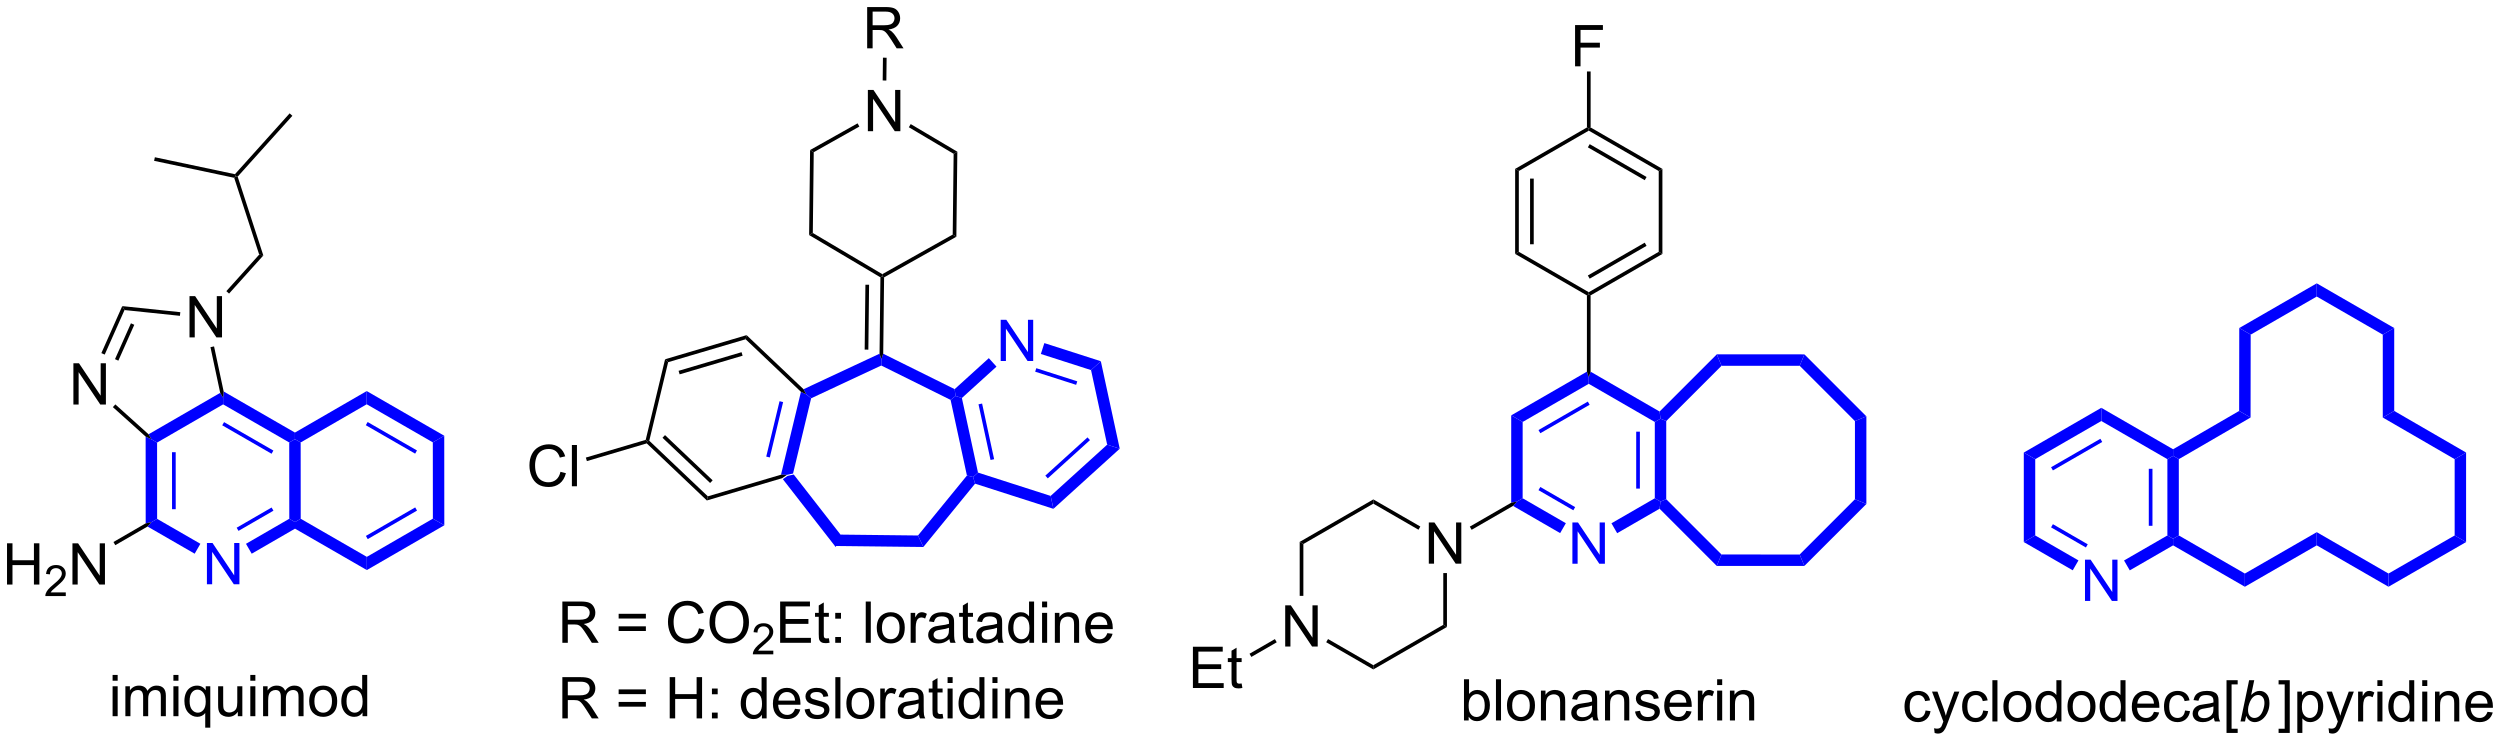 <?xml version="1.0" encoding="UTF-8"?>
<!DOCTYPE svg PUBLIC '-//W3C//DTD SVG 1.0//EN'
          'http://www.w3.org/TR/2001/REC-SVG-20010904/DTD/svg10.dtd'>
<svg stroke-dasharray="none" shape-rendering="auto" xmlns="http://www.w3.org/2000/svg" font-family="'Dialog'" text-rendering="auto" width="952" fill-opacity="1" color-interpolation="auto" color-rendering="auto" preserveAspectRatio="xMidYMid meet" font-size="12px" viewBox="0 0 952 282" fill="black" xmlns:xlink="http://www.w3.org/1999/xlink" stroke="black" image-rendering="auto" stroke-miterlimit="10" stroke-linecap="square" stroke-linejoin="miter" font-style="normal" stroke-width="1" height="282" stroke-dashoffset="0" font-weight="normal" stroke-opacity="1"
><!--Generated by the Batik Graphics2D SVG Generator--><defs id="genericDefs"
  /><g
  ><defs id="defs1"
    ><clipPath clipPathUnits="userSpaceOnUse" id="clipPath1"
      ><path d="M2.527 1.583 L359.503 1.583 L359.503 107.329 L2.527 107.329 L2.527 1.583 Z"
      /></clipPath
      ><clipPath clipPathUnits="userSpaceOnUse" id="clipPath2"
      ><path d="M113.705 293.628 L113.705 396.434 L460.755 396.434 L460.755 293.628 Z"
      /></clipPath
    ></defs
    ><g fill="blue" transform="scale(2.667,2.667) translate(-2.527,-1.583) matrix(1.029,0,0,1.029,-114.429,-300.443)" stroke="blue"
    ><path d="M230.4 367.838 L229.617 369.416 L222.287 360.005 L222.937 359.547 L223.798 359.361 Z" stroke="none" clip-path="url(#clipPath2)"
    /></g
    ><g fill="blue" transform="matrix(2.743,0,0,2.743,-311.885,-805.402)" stroke="blue"
    ><path d="M223.798 359.361 L222.937 359.547 L222.127 359.521 L224.893 348.013 L225.626 348.357 L226.309 348.914 ZM220.572 357.126 L222.419 349.439 L221.923 349.32 L220.076 357.007 Z" stroke="none" clip-path="url(#clipPath2)"
    /></g
    ><g fill="blue" transform="matrix(2.743,0,0,2.743,-311.885,-805.402)" stroke="blue"
    ><path d="M226.309 348.914 L225.626 348.357 L225.256 347.654 L235.806 342.723 L236.052 343.483 L236.042 344.364 Z" stroke="none" clip-path="url(#clipPath2)"
    /></g
    ><g fill="blue" transform="matrix(2.743,0,0,2.743,-311.885,-805.402)" stroke="blue"
    ><path d="M236.042 344.364 L236.052 343.483 L236.316 342.728 L246.231 347.644 L246.363 348.596 L245.668 349.137 Z" stroke="none" clip-path="url(#clipPath2)"
    /></g
    ><g fill="blue" transform="matrix(2.743,0,0,2.743,-311.885,-805.402)" stroke="blue"
    ><path d="M245.668 349.137 L246.363 348.596 L247.236 348.876 L249.474 359.229 L248.795 359.845 L247.938 359.639 ZM249.544 349.751 L251.215 357.478 L251.713 357.371 L250.043 349.644 Z" stroke="none" clip-path="url(#clipPath2)"
    /></g
    ><g fill="blue" transform="matrix(2.743,0,0,2.743,-311.885,-805.402)" stroke="blue"
    ><path d="M247.938 359.639 L248.795 359.845 L249.067 360.766 L241.889 369.557 L241.143 367.961 Z" stroke="none" clip-path="url(#clipPath2)"
    /></g
    ><g fill="blue" transform="matrix(2.743,0,0,2.743,-311.885,-805.402)" stroke="blue"
    ><path d="M241.143 367.961 L241.889 369.557 L229.617 369.416 L230.4 367.838 Z" stroke="none" clip-path="url(#clipPath2)"
    /></g
    ><g fill="blue" transform="matrix(2.743,0,0,2.743,-311.885,-805.402)" stroke="blue"
    ><path d="M252.623 343.74 L252.623 338.014 L253.402 338.014 L256.41 342.509 L256.41 338.014 L257.136 338.014 L257.136 343.74 L256.358 343.74 L253.35 339.24 L253.35 343.74 L252.623 343.74 Z" stroke="none" clip-path="url(#clipPath2)"
    /></g
    ><g fill="blue" transform="matrix(2.743,0,0,2.743,-311.885,-805.402)" stroke="blue"
    ><path d="M247.236 348.876 L246.363 348.596 L246.231 347.644 L250.976 343.342 L252.042 344.518 Z" stroke="none" clip-path="url(#clipPath2)"
    /></g
    ><g fill="blue" transform="matrix(2.743,0,0,2.743,-311.885,-805.402)" stroke="blue"
    ><path d="M258.2 342.762 L258.685 341.251 L266.526 343.768 L265.168 345 ZM257.411 345.221 L263.099 347.047 L263.255 346.561 L257.567 344.735 Z" stroke="none" clip-path="url(#clipPath2)"
    /></g
    ><g fill="blue" transform="matrix(2.743,0,0,2.743,-311.885,-805.402)" stroke="blue"
    ><path d="M265.168 345 L266.526 343.768 L269.151 355.913 L267.406 355.353 Z" stroke="none" clip-path="url(#clipPath2)"
    /></g
    ><g fill="blue" transform="matrix(2.743,0,0,2.743,-311.885,-805.402)" stroke="blue"
    ><path d="M267.406 355.353 L269.151 355.913 L259.946 364.259 L259.559 362.467 ZM264.676 354.342 L258.82 359.652 L259.162 360.03 L265.019 354.72 Z" stroke="none" clip-path="url(#clipPath2)"
    /></g
    ><g fill="blue" transform="matrix(2.743,0,0,2.743,-311.885,-805.402)" stroke="blue"
    ><path d="M259.559 362.467 L259.946 364.259 L249.067 360.766 L248.795 359.845 L249.474 359.229 Z" stroke="none" clip-path="url(#clipPath2)"
    /></g
    ><g transform="matrix(2.743,0,0,2.743,-311.885,-805.402)"
    ><path d="M222.127 359.521 L222.937 359.547 L222.287 360.005 L211.832 363.099 L211.97 362.526 Z" stroke="none" clip-path="url(#clipPath2)"
    /></g
    ><g transform="matrix(2.743,0,0,2.743,-311.885,-805.402)"
    ><path d="M211.97 362.526 L211.832 363.099 L203.486 355.175 L203.555 354.889 L203.838 354.805 ZM212.636 360.302 L206.025 354.025 L205.673 354.395 L212.285 360.672 Z" stroke="none" clip-path="url(#clipPath2)"
    /></g
    ><g transform="matrix(2.743,0,0,2.743,-311.885,-805.402)"
    ><path d="M203.838 354.805 L203.555 354.889 L203.342 354.686 L206.031 343.496 L206.459 343.901 Z" stroke="none" clip-path="url(#clipPath2)"
    /></g
    ><g transform="matrix(2.743,0,0,2.743,-311.885,-805.402)"
    ><path d="M206.459 343.901 L206.031 343.496 L217.35 340.147 L217.212 340.719 ZM208.052 345.59 L216.794 343.003 L216.649 342.514 L207.907 345.101 Z" stroke="none" clip-path="url(#clipPath2)"
    /></g
    ><g transform="matrix(2.743,0,0,2.743,-311.885,-805.402)"
    ><path d="M217.212 340.719 L217.35 340.147 L225.256 347.654 L225.626 348.357 L224.893 348.013 Z" stroke="none" clip-path="url(#clipPath2)"
    /></g
    ><g transform="matrix(2.743,0,0,2.743,-311.885,-805.402)"
    ><path d="M236.316 342.728 L236.052 343.483 L235.806 342.723 L235.928 332.12 L236.185 331.976 L236.438 332.126 ZM234.251 342.161 L234.354 333.151 L233.844 333.145 L233.741 342.155 Z" stroke="none" clip-path="url(#clipPath2)"
    /></g
    ><g transform="matrix(2.743,0,0,2.743,-311.885,-805.402)"
    ><path d="M234.184 311.835 L234.184 306.108 L234.962 306.108 L237.97 310.603 L237.97 306.108 L238.696 306.108 L238.696 311.835 L237.918 311.835 L234.91 307.335 L234.91 311.835 L234.184 311.835 Z" stroke="none" clip-path="url(#clipPath2)"
    /></g
    ><g transform="matrix(2.743,0,0,2.743,-311.885,-805.402)"
    ><path d="M236.188 331.681 L236.185 331.976 L235.928 332.12 L226.028 326.251 L226.541 325.963 Z" stroke="none" clip-path="url(#clipPath2)"
    /></g
    ><g transform="matrix(2.743,0,0,2.743,-311.885,-805.402)"
    ><path d="M226.541 325.963 L226.028 326.251 L226.163 314.449 L226.67 314.749 Z" stroke="none" clip-path="url(#clipPath2)"
    /></g
    ><g transform="matrix(2.743,0,0,2.743,-311.885,-805.402)"
    ><path d="M226.67 314.749 L226.163 314.449 L232.755 310.744 L233.005 311.189 Z" stroke="none" clip-path="url(#clipPath2)"
    /></g
    ><g transform="matrix(2.743,0,0,2.743,-311.885,-805.402)"
    ><path d="M239.873 311.286 L240.133 310.847 L246.606 314.684 L246.092 314.973 Z" stroke="none" clip-path="url(#clipPath2)"
    /></g
    ><g transform="matrix(2.743,0,0,2.743,-311.885,-805.402)"
    ><path d="M246.092 314.973 L246.606 314.684 L246.47 326.486 L245.963 326.186 Z" stroke="none" clip-path="url(#clipPath2)"
    /></g
    ><g transform="matrix(2.743,0,0,2.743,-311.885,-805.402)"
    ><path d="M245.963 326.186 L246.47 326.486 L236.438 332.126 L236.185 331.976 L236.188 331.681 Z" stroke="none" clip-path="url(#clipPath2)"
    /></g
    ><g transform="matrix(2.743,0,0,2.743,-311.885,-805.402)"
    ><path d="M191.508 359.121 L192.266 359.311 Q192.029 360.246 191.409 360.738 Q190.789 361.228 189.896 361.228 Q188.969 361.228 188.388 360.85 Q187.81 360.473 187.505 359.759 Q187.203 359.043 187.203 358.223 Q187.203 357.327 187.544 356.663 Q187.888 355.996 188.518 355.65 Q189.149 355.303 189.906 355.303 Q190.766 355.303 191.352 355.741 Q191.938 356.178 192.169 356.973 L191.422 357.147 Q191.224 356.522 190.844 356.238 Q190.466 355.952 189.891 355.952 Q189.232 355.952 188.786 356.27 Q188.344 356.585 188.164 357.119 Q187.984 357.652 187.984 358.217 Q187.984 358.949 188.198 359.494 Q188.411 360.038 188.859 360.309 Q189.31 360.577 189.833 360.577 Q190.469 360.577 190.909 360.21 Q191.352 359.842 191.508 359.121 ZM193.095 361.129 L193.095 355.402 L193.798 355.402 L193.798 361.129 L193.095 361.129 Z" stroke="none" clip-path="url(#clipPath2)"
    /></g
    ><g transform="matrix(2.743,0,0,2.743,-311.885,-805.402)"
    ><path d="M203.342 354.686 L203.555 354.889 L203.486 355.175 L195.177 357.634 L195.032 357.144 Z" stroke="none" clip-path="url(#clipPath2)"
    /></g
    ><g transform="matrix(2.743,0,0,2.743,-311.885,-805.402)"
    ><path d="M234.087 300.327 L234.087 294.6 L236.626 294.6 Q237.391 294.6 237.79 294.754 Q238.188 294.908 238.425 295.298 Q238.665 295.689 238.665 296.163 Q238.665 296.772 238.269 297.192 Q237.876 297.608 237.05 297.72 Q237.352 297.866 237.509 298.007 Q237.839 298.311 238.136 298.767 L239.134 300.327 L238.18 300.327 L237.423 299.134 Q237.089 298.619 236.873 298.345 Q236.66 298.072 236.49 297.962 Q236.321 297.853 236.144 297.811 Q236.016 297.783 235.722 297.783 L234.845 297.783 L234.845 300.327 L234.087 300.327 ZM234.845 297.126 L236.472 297.126 Q236.993 297.126 237.285 297.02 Q237.579 296.913 237.73 296.676 Q237.884 296.439 237.884 296.163 Q237.884 295.757 237.587 295.496 Q237.292 295.233 236.657 295.233 L234.845 295.233 L234.845 297.126 Z" stroke="none" clip-path="url(#clipPath2)"
    /></g
    ><g transform="matrix(2.743,0,0,2.743,-311.885,-805.402)"
    ><path d="M236.752 304.799 L236.242 304.794 L236.278 301.628 L236.788 301.634 Z" stroke="none" clip-path="url(#clipPath2)"
    /></g
    ><g transform="matrix(2.743,0,0,2.743,-311.885,-805.402)"
    ><path d="M191.771 382.855 L191.771 377.128 L194.31 377.128 Q195.076 377.128 195.474 377.282 Q195.873 377.435 196.109 377.826 Q196.349 378.217 196.349 378.691 Q196.349 379.3 195.953 379.719 Q195.56 380.136 194.734 380.248 Q195.037 380.394 195.193 380.534 Q195.524 380.839 195.821 381.295 L196.818 382.855 L195.865 382.855 L195.107 381.662 Q194.774 381.146 194.558 380.873 Q194.344 380.599 194.175 380.49 Q194.005 380.381 193.828 380.339 Q193.701 380.31 193.406 380.31 L192.529 380.31 L192.529 382.855 L191.771 382.855 ZM192.529 379.654 L194.156 379.654 Q194.677 379.654 194.969 379.547 Q195.263 379.441 195.414 379.204 Q195.568 378.967 195.568 378.691 Q195.568 378.284 195.271 378.024 Q194.977 377.761 194.341 377.761 L192.529 377.761 L192.529 379.654 ZM203.367 379.488 L199.586 379.488 L199.586 378.831 L203.367 378.831 L203.367 379.488 ZM203.367 381.224 L199.586 381.224 L199.586 380.568 L203.367 380.568 L203.367 381.224 ZM210.738 380.847 L211.496 381.037 Q211.259 381.972 210.639 382.464 Q210.02 382.954 209.126 382.954 Q208.199 382.954 207.619 382.576 Q207.041 382.199 206.736 381.485 Q206.434 380.769 206.434 379.949 Q206.434 379.053 206.775 378.389 Q207.119 377.722 207.749 377.375 Q208.379 377.029 209.137 377.029 Q209.996 377.029 210.582 377.467 Q211.168 377.904 211.4 378.699 L210.653 378.873 Q210.455 378.248 210.074 377.964 Q209.697 377.678 209.121 377.678 Q208.462 377.678 208.017 377.995 Q207.574 378.31 207.395 378.844 Q207.215 379.378 207.215 379.943 Q207.215 380.675 207.429 381.219 Q207.642 381.764 208.09 382.034 Q208.541 382.303 209.064 382.303 Q209.699 382.303 210.139 381.935 Q210.582 381.568 210.738 380.847 ZM212.201 380.066 Q212.201 378.639 212.966 377.834 Q213.732 377.027 214.943 377.027 Q215.734 377.027 216.37 377.407 Q217.008 377.784 217.341 378.462 Q217.677 379.139 217.677 379.998 Q217.677 380.87 217.326 381.558 Q216.974 382.245 216.328 382.599 Q215.685 382.954 214.938 382.954 Q214.13 382.954 213.492 382.563 Q212.857 382.17 212.529 381.495 Q212.201 380.818 212.201 380.066 ZM212.982 380.076 Q212.982 381.113 213.537 381.709 Q214.094 382.303 214.935 382.303 Q215.789 382.303 216.341 381.701 Q216.896 381.099 216.896 379.995 Q216.896 379.295 216.659 378.774 Q216.422 378.253 215.966 377.967 Q215.513 377.678 214.946 377.678 Q214.141 377.678 213.56 378.232 Q212.982 378.784 212.982 380.076 Z" stroke="none" clip-path="url(#clipPath2)"
    /></g
    ><g transform="matrix(2.743,0,0,2.743,-311.885,-805.402)"
    ><path d="M221.057 383.947 L221.057 384.455 L218.217 384.455 Q218.211 384.263 218.279 384.087 Q218.387 383.798 218.625 383.517 Q218.865 383.236 219.316 382.867 Q220.016 382.293 220.262 381.957 Q220.508 381.621 220.508 381.322 Q220.508 381.009 220.283 380.795 Q220.061 380.578 219.699 380.578 Q219.319 380.578 219.09 380.806 Q218.862 381.035 218.859 381.439 L218.316 381.384 Q218.373 380.777 218.737 380.461 Q219.1 380.142 219.711 380.142 Q220.33 380.142 220.69 380.486 Q221.051 380.828 221.051 381.334 Q221.051 381.591 220.945 381.841 Q220.84 382.089 220.594 382.365 Q220.35 382.64 219.781 383.121 Q219.307 383.519 219.172 383.662 Q219.037 383.804 218.949 383.947 L221.057 383.947 Z" stroke="none" clip-path="url(#clipPath2)"
    /></g
    ><g transform="matrix(2.743,0,0,2.743,-311.885,-805.402)"
    ><path d="M222.005 382.855 L222.005 377.128 L226.146 377.128 L226.146 377.803 L222.763 377.803 L222.763 379.558 L225.932 379.558 L225.932 380.23 L222.763 380.23 L222.763 382.178 L226.279 382.178 L226.279 382.855 L222.005 382.855 ZM228.771 382.224 L228.872 382.847 Q228.575 382.909 228.341 382.909 Q227.958 382.909 227.747 382.79 Q227.536 382.667 227.45 382.469 Q227.364 382.271 227.364 381.639 L227.364 379.253 L226.849 379.253 L226.849 378.706 L227.364 378.706 L227.364 377.678 L228.065 377.256 L228.065 378.706 L228.771 378.706 L228.771 379.253 L228.065 379.253 L228.065 381.678 Q228.065 381.98 228.101 382.066 Q228.138 382.152 228.221 382.204 Q228.307 382.253 228.463 382.253 Q228.581 382.253 228.771 382.224 ZM229.655 379.506 L229.655 378.706 L230.454 378.706 L230.454 379.506 L229.655 379.506 ZM229.655 382.855 L229.655 382.053 L230.454 382.053 L230.454 382.855 L229.655 382.855 ZM233.889 382.855 L233.889 377.128 L234.592 377.128 L234.592 382.855 L233.889 382.855 ZM235.419 380.779 Q235.419 379.628 236.06 379.074 Q236.596 378.613 237.364 378.613 Q238.221 378.613 238.763 379.172 Q239.307 379.732 239.307 380.722 Q239.307 381.521 239.065 381.982 Q238.825 382.441 238.367 382.696 Q237.909 382.949 237.364 382.949 Q236.495 382.949 235.956 382.391 Q235.419 381.831 235.419 380.779 ZM236.143 380.779 Q236.143 381.576 236.489 381.974 Q236.838 382.37 237.364 382.37 Q237.888 382.37 238.234 381.972 Q238.583 381.574 238.583 380.756 Q238.583 379.988 238.234 379.592 Q237.885 379.193 237.364 379.193 Q236.838 379.193 236.489 379.589 Q236.143 379.982 236.143 380.779 ZM240.124 382.855 L240.124 378.706 L240.756 378.706 L240.756 379.334 Q240.999 378.894 241.202 378.753 Q241.407 378.613 241.655 378.613 Q242.009 378.613 242.376 378.839 L242.134 379.49 Q241.876 379.339 241.618 379.339 Q241.389 379.339 241.204 379.477 Q241.022 379.615 240.944 379.863 Q240.827 380.238 240.827 380.683 L240.827 382.855 L240.124 382.855 ZM245.501 382.342 Q245.111 382.675 244.749 382.813 Q244.389 382.949 243.975 382.949 Q243.29 382.949 242.923 382.615 Q242.556 382.279 242.556 381.761 Q242.556 381.456 242.694 381.204 Q242.834 380.951 243.059 380.8 Q243.282 380.646 243.564 380.568 Q243.772 380.514 244.189 380.464 Q245.04 380.363 245.444 380.222 Q245.446 380.076 245.446 380.037 Q245.446 379.607 245.249 379.433 Q244.978 379.193 244.446 379.193 Q243.952 379.193 243.715 379.368 Q243.478 379.542 243.366 379.982 L242.678 379.889 Q242.772 379.449 242.986 379.178 Q243.202 378.904 243.608 378.758 Q244.014 378.613 244.548 378.613 Q245.079 378.613 245.41 378.738 Q245.743 378.863 245.9 379.053 Q246.056 379.24 246.118 379.529 Q246.155 379.709 246.155 380.178 L246.155 381.115 Q246.155 382.097 246.199 382.357 Q246.243 382.615 246.376 382.855 L245.642 382.855 Q245.532 382.636 245.501 382.342 ZM245.444 380.771 Q245.061 380.928 244.296 381.037 Q243.861 381.099 243.681 381.178 Q243.501 381.256 243.402 381.407 Q243.306 381.558 243.306 381.74 Q243.306 382.021 243.519 382.209 Q243.733 382.396 244.142 382.396 Q244.548 382.396 244.863 382.219 Q245.181 382.042 245.329 381.732 Q245.444 381.495 245.444 381.029 L245.444 380.771 ZM248.779 382.224 L248.88 382.847 Q248.583 382.909 248.349 382.909 Q247.966 382.909 247.755 382.79 Q247.544 382.667 247.458 382.469 Q247.372 382.271 247.372 381.639 L247.372 379.253 L246.857 379.253 L246.857 378.706 L247.372 378.706 L247.372 377.678 L248.073 377.256 L248.073 378.706 L248.779 378.706 L248.779 379.253 L248.073 379.253 L248.073 381.678 Q248.073 381.98 248.109 382.066 Q248.146 382.152 248.229 382.204 Q248.315 382.253 248.471 382.253 Q248.588 382.253 248.779 382.224 ZM252.173 382.342 Q251.782 382.675 251.421 382.813 Q251.061 382.949 250.647 382.949 Q249.962 382.949 249.595 382.615 Q249.228 382.279 249.228 381.761 Q249.228 381.456 249.366 381.204 Q249.506 380.951 249.73 380.8 Q249.954 380.646 250.236 380.568 Q250.444 380.514 250.861 380.464 Q251.712 380.363 252.116 380.222 Q252.118 380.076 252.118 380.037 Q252.118 379.607 251.921 379.433 Q251.65 379.193 251.118 379.193 Q250.624 379.193 250.387 379.368 Q250.15 379.542 250.038 379.982 L249.35 379.889 Q249.444 379.449 249.657 379.178 Q249.874 378.904 250.28 378.758 Q250.686 378.613 251.22 378.613 Q251.751 378.613 252.082 378.738 Q252.415 378.863 252.571 379.053 Q252.728 379.24 252.79 379.529 Q252.827 379.709 252.827 380.178 L252.827 381.115 Q252.827 382.097 252.871 382.357 Q252.915 382.615 253.048 382.855 L252.314 382.855 Q252.204 382.636 252.173 382.342 ZM252.116 380.771 Q251.733 380.928 250.967 381.037 Q250.532 381.099 250.353 381.178 Q250.173 381.256 250.074 381.407 Q249.978 381.558 249.978 381.74 Q249.978 382.021 250.191 382.209 Q250.405 382.396 250.814 382.396 Q251.22 382.396 251.535 382.219 Q251.853 382.042 252.001 381.732 Q252.116 381.495 252.116 381.029 L252.116 380.771 ZM256.607 382.855 L256.607 382.331 Q256.213 382.949 255.448 382.949 Q254.95 382.949 254.534 382.675 Q254.12 382.402 253.891 381.912 Q253.661 381.42 253.661 380.784 Q253.661 380.162 253.867 379.657 Q254.075 379.152 254.489 378.883 Q254.904 378.613 255.417 378.613 Q255.792 378.613 256.083 378.771 Q256.377 378.928 256.56 379.183 L256.56 377.128 L257.26 377.128 L257.26 382.855 L256.607 382.855 ZM254.385 380.784 Q254.385 381.581 254.721 381.977 Q255.057 382.37 255.513 382.37 Q255.974 382.37 256.297 381.993 Q256.62 381.615 256.62 380.842 Q256.62 379.99 256.292 379.592 Q255.963 379.193 255.482 379.193 Q255.013 379.193 254.698 379.576 Q254.385 379.959 254.385 380.784 ZM258.368 377.935 L258.368 377.128 L259.072 377.128 L259.072 377.935 L258.368 377.935 ZM258.368 382.855 L258.368 378.706 L259.072 378.706 L259.072 382.855 L258.368 382.855 ZM260.143 382.855 L260.143 378.706 L260.776 378.706 L260.776 379.295 Q261.232 378.613 262.096 378.613 Q262.471 378.613 262.784 378.748 Q263.099 378.881 263.255 379.099 Q263.411 379.318 263.474 379.62 Q263.513 379.816 263.513 380.303 L263.513 382.855 L262.81 382.855 L262.81 380.331 Q262.81 379.902 262.726 379.688 Q262.646 379.474 262.437 379.349 Q262.229 379.222 261.948 379.222 Q261.497 379.222 261.172 379.508 Q260.846 379.792 260.846 380.589 L260.846 382.855 L260.143 382.855 ZM267.431 381.519 L268.158 381.607 Q267.986 382.245 267.519 382.597 Q267.056 382.949 266.335 382.949 Q265.423 382.949 264.889 382.389 Q264.358 381.826 264.358 380.816 Q264.358 379.769 264.897 379.191 Q265.436 378.613 266.296 378.613 Q267.126 378.613 267.652 379.18 Q268.181 379.745 268.181 380.771 Q268.181 380.834 268.178 380.959 L265.085 380.959 Q265.124 381.644 265.47 382.008 Q265.819 382.37 266.337 382.37 Q266.725 382.37 266.999 382.167 Q267.272 381.964 267.431 381.519 ZM265.124 380.381 L267.439 380.381 Q267.392 379.857 267.173 379.597 Q266.837 379.191 266.303 379.191 Q265.819 379.191 265.488 379.516 Q265.158 379.839 265.124 380.381 Z" stroke="none" clip-path="url(#clipPath2)"
    /></g
    ><g transform="matrix(2.743,0,0,2.743,-311.885,-805.402)"
    ><path d="M191.771 393.355 L191.771 387.628 L194.31 387.628 Q195.076 387.628 195.474 387.782 Q195.873 387.935 196.109 388.326 Q196.349 388.717 196.349 389.191 Q196.349 389.8 195.953 390.219 Q195.56 390.636 194.734 390.748 Q195.037 390.894 195.193 391.034 Q195.524 391.339 195.821 391.795 L196.818 393.355 L195.865 393.355 L195.107 392.162 Q194.774 391.646 194.558 391.373 Q194.344 391.099 194.175 390.99 Q194.005 390.881 193.828 390.839 Q193.701 390.81 193.406 390.81 L192.529 390.81 L192.529 393.355 L191.771 393.355 ZM192.529 390.154 L194.156 390.154 Q194.677 390.154 194.969 390.047 Q195.263 389.941 195.414 389.704 Q195.568 389.467 195.568 389.191 Q195.568 388.784 195.271 388.524 Q194.977 388.261 194.341 388.261 L192.529 388.261 L192.529 390.154 ZM203.367 389.988 L199.586 389.988 L199.586 389.331 L203.367 389.331 L203.367 389.988 ZM203.367 391.724 L199.586 391.724 L199.586 391.068 L203.367 391.068 L203.367 391.724 ZM206.676 393.355 L206.676 387.628 L207.434 387.628 L207.434 389.98 L210.41 389.98 L210.41 387.628 L211.168 387.628 L211.168 393.355 L210.41 393.355 L210.41 390.654 L207.434 390.654 L207.434 393.355 L206.676 393.355 ZM212.537 390.006 L212.537 389.206 L213.336 389.206 L213.336 390.006 L212.537 390.006 ZM212.537 393.355 L212.537 392.553 L213.336 392.553 L213.336 393.355 L212.537 393.355 ZM219.477 393.355 L219.477 392.831 Q219.083 393.449 218.318 393.449 Q217.821 393.449 217.404 393.175 Q216.99 392.902 216.761 392.412 Q216.531 391.92 216.531 391.284 Q216.531 390.662 216.737 390.157 Q216.946 389.652 217.359 389.383 Q217.774 389.113 218.287 389.113 Q218.662 389.113 218.953 389.271 Q219.248 389.428 219.43 389.683 L219.43 387.628 L220.13 387.628 L220.13 393.355 L219.477 393.355 ZM217.255 391.284 Q217.255 392.081 217.591 392.477 Q217.927 392.87 218.383 392.87 Q218.844 392.87 219.167 392.493 Q219.49 392.115 219.49 391.342 Q219.49 390.49 219.162 390.092 Q218.833 389.693 218.352 389.693 Q217.883 389.693 217.568 390.076 Q217.255 390.459 217.255 391.284 ZM224.074 392.019 L224.801 392.107 Q224.629 392.745 224.163 393.097 Q223.699 393.449 222.978 393.449 Q222.067 393.449 221.533 392.889 Q221.001 392.326 221.001 391.316 Q221.001 390.269 221.541 389.691 Q222.08 389.113 222.939 389.113 Q223.77 389.113 224.296 389.68 Q224.824 390.245 224.824 391.271 Q224.824 391.334 224.822 391.459 L221.728 391.459 Q221.767 392.144 222.113 392.508 Q222.462 392.87 222.981 392.87 Q223.369 392.87 223.642 392.667 Q223.916 392.464 224.074 392.019 ZM221.767 390.881 L224.082 390.881 Q224.035 390.357 223.817 390.097 Q223.481 389.691 222.947 389.691 Q222.462 389.691 222.132 390.016 Q221.801 390.339 221.767 390.881 ZM225.404 392.115 L226.099 392.006 Q226.156 392.425 226.425 392.649 Q226.693 392.87 227.172 392.87 Q227.656 392.87 227.891 392.672 Q228.125 392.474 228.125 392.209 Q228.125 391.972 227.919 391.834 Q227.774 391.74 227.201 391.597 Q226.427 391.402 226.128 391.258 Q225.828 391.115 225.675 390.865 Q225.521 390.613 225.521 390.308 Q225.521 390.029 225.646 389.795 Q225.774 389.558 225.992 389.402 Q226.156 389.279 226.44 389.196 Q226.724 389.113 227.047 389.113 Q227.537 389.113 227.904 389.253 Q228.274 389.394 228.448 389.633 Q228.625 389.873 228.693 390.277 L228.005 390.37 Q227.958 390.05 227.732 389.87 Q227.508 389.691 227.099 389.691 Q226.615 389.691 226.406 389.852 Q226.201 390.011 226.201 390.224 Q226.201 390.363 226.287 390.472 Q226.373 390.584 226.555 390.659 Q226.662 390.699 227.177 390.839 Q227.922 391.037 228.216 391.165 Q228.513 391.292 228.68 391.534 Q228.849 391.777 228.849 392.136 Q228.849 392.488 228.643 392.797 Q228.438 393.107 228.05 393.279 Q227.664 393.449 227.177 393.449 Q226.367 393.449 225.943 393.113 Q225.521 392.777 225.404 392.115 ZM229.669 393.355 L229.669 387.628 L230.373 387.628 L230.373 393.355 L229.669 393.355 ZM231.199 391.279 Q231.199 390.128 231.84 389.574 Q232.376 389.113 233.145 389.113 Q234.001 389.113 234.543 389.672 Q235.087 390.232 235.087 391.222 Q235.087 392.021 234.845 392.482 Q234.606 392.941 234.147 393.196 Q233.689 393.449 233.145 393.449 Q232.275 393.449 231.736 392.891 Q231.199 392.331 231.199 391.279 ZM231.923 391.279 Q231.923 392.076 232.27 392.474 Q232.619 392.87 233.145 392.87 Q233.668 392.87 234.014 392.472 Q234.363 392.074 234.363 391.256 Q234.363 390.488 234.014 390.092 Q233.666 389.693 233.145 389.693 Q232.619 389.693 232.27 390.089 Q231.923 390.482 231.923 391.279 ZM235.904 393.355 L235.904 389.206 L236.537 389.206 L236.537 389.834 Q236.779 389.394 236.982 389.253 Q237.188 389.113 237.435 389.113 Q237.789 389.113 238.156 389.339 L237.914 389.99 Q237.656 389.839 237.399 389.839 Q237.169 389.839 236.984 389.977 Q236.802 390.115 236.724 390.363 Q236.607 390.738 236.607 391.183 L236.607 393.355 L235.904 393.355 ZM241.281 392.842 Q240.891 393.175 240.529 393.313 Q240.169 393.449 239.755 393.449 Q239.071 393.449 238.703 393.115 Q238.336 392.779 238.336 392.261 Q238.336 391.956 238.474 391.704 Q238.615 391.451 238.839 391.3 Q239.063 391.146 239.344 391.068 Q239.552 391.014 239.969 390.964 Q240.821 390.863 241.224 390.722 Q241.227 390.576 241.227 390.537 Q241.227 390.107 241.029 389.933 Q240.758 389.693 240.227 389.693 Q239.732 389.693 239.495 389.868 Q239.258 390.042 239.146 390.482 L238.458 390.389 Q238.552 389.949 238.766 389.678 Q238.982 389.404 239.388 389.258 Q239.794 389.113 240.328 389.113 Q240.859 389.113 241.19 389.238 Q241.524 389.363 241.68 389.553 Q241.836 389.74 241.899 390.029 Q241.935 390.209 241.935 390.678 L241.935 391.615 Q241.935 392.597 241.979 392.857 Q242.024 393.115 242.156 393.355 L241.422 393.355 Q241.313 393.136 241.281 392.842 ZM241.224 391.271 Q240.841 391.428 240.076 391.537 Q239.641 391.599 239.461 391.678 Q239.281 391.756 239.183 391.907 Q239.086 392.058 239.086 392.24 Q239.086 392.521 239.3 392.709 Q239.513 392.896 239.922 392.896 Q240.328 392.896 240.643 392.719 Q240.961 392.542 241.109 392.232 Q241.224 391.995 241.224 391.529 L241.224 391.271 ZM244.559 392.724 L244.66 393.347 Q244.363 393.409 244.129 393.409 Q243.746 393.409 243.535 393.29 Q243.324 393.167 243.238 392.969 Q243.153 392.771 243.153 392.139 L243.153 389.753 L242.637 389.753 L242.637 389.206 L243.153 389.206 L243.153 388.178 L243.853 387.756 L243.853 389.206 L244.559 389.206 L244.559 389.753 L243.853 389.753 L243.853 392.178 Q243.853 392.48 243.889 392.566 Q243.926 392.652 244.009 392.704 Q244.095 392.753 244.251 392.753 Q244.369 392.753 244.559 392.724 ZM245.25 388.435 L245.25 387.628 L245.953 387.628 L245.953 388.435 L245.25 388.435 ZM245.25 393.355 L245.25 389.206 L245.953 389.206 L245.953 393.355 L245.25 393.355 ZM249.715 393.355 L249.715 392.831 Q249.322 393.449 248.556 393.449 Q248.059 393.449 247.642 393.175 Q247.228 392.902 246.999 392.412 Q246.77 391.92 246.77 391.284 Q246.77 390.662 246.975 390.157 Q247.184 389.652 247.598 389.383 Q248.012 389.113 248.525 389.113 Q248.9 389.113 249.192 389.271 Q249.486 389.428 249.668 389.683 L249.668 387.628 L250.369 387.628 L250.369 393.355 L249.715 393.355 ZM247.494 391.284 Q247.494 392.081 247.83 392.477 Q248.166 392.87 248.621 392.87 Q249.082 392.87 249.405 392.493 Q249.728 392.115 249.728 391.342 Q249.728 390.49 249.4 390.092 Q249.072 389.693 248.59 389.693 Q248.121 389.693 247.806 390.076 Q247.494 390.459 247.494 391.284 ZM251.477 388.435 L251.477 387.628 L252.18 387.628 L252.18 388.435 L251.477 388.435 ZM251.477 393.355 L251.477 389.206 L252.18 389.206 L252.18 393.355 L251.477 393.355 ZM253.251 393.355 L253.251 389.206 L253.884 389.206 L253.884 389.795 Q254.34 389.113 255.205 389.113 Q255.58 389.113 255.892 389.248 Q256.207 389.381 256.363 389.599 Q256.52 389.818 256.582 390.12 Q256.621 390.316 256.621 390.803 L256.621 393.355 L255.918 393.355 L255.918 390.831 Q255.918 390.402 255.835 390.188 Q255.754 389.974 255.546 389.849 Q255.337 389.722 255.056 389.722 Q254.606 389.722 254.28 390.008 Q253.955 390.292 253.955 391.089 L253.955 393.355 L253.251 393.355 ZM260.539 392.019 L261.266 392.107 Q261.094 392.745 260.628 393.097 Q260.164 393.449 259.443 393.449 Q258.531 393.449 257.998 392.889 Q257.466 392.326 257.466 391.316 Q257.466 390.269 258.005 389.691 Q258.545 389.113 259.404 389.113 Q260.235 389.113 260.761 389.68 Q261.289 390.245 261.289 391.271 Q261.289 391.334 261.287 391.459 L258.193 391.459 Q258.232 392.144 258.578 392.508 Q258.927 392.87 259.445 392.87 Q259.834 392.87 260.107 392.667 Q260.38 392.464 260.539 392.019 ZM258.232 390.881 L260.547 390.881 Q260.5 390.357 260.281 390.097 Q259.945 389.691 259.412 389.691 Q258.927 389.691 258.596 390.016 Q258.266 390.339 258.232 390.881 Z" stroke="none" clip-path="url(#clipPath2)"
    /></g
    ><g fill="blue" transform="matrix(2.743,0,0,2.743,-311.885,-805.402)" stroke="blue"
    ><path d="M142.428 374.733 L142.428 369.006 L143.207 369.006 L146.214 373.501 L146.214 369.006 L146.941 369.006 L146.941 374.733 L146.162 374.733 L143.155 370.233 L143.155 374.733 L142.428 374.733 Z" stroke="none" clip-path="url(#clipPath2)"
    /></g
    ><g fill="blue" transform="matrix(2.743,0,0,2.743,-311.885,-805.402)" stroke="blue"
    ><path d="M135.516 365.652 L134.723 366.111 L133.929 366.275 L133.921 354.231 L134.715 354.602 L135.509 355.06 ZM138.097 364.307 L138.092 356.401 L137.581 356.402 L137.587 364.307 Z" stroke="none" clip-path="url(#clipPath2)"
    /></g
    ><g fill="blue" transform="matrix(2.743,0,0,2.743,-311.885,-805.402)" stroke="blue"
    ><path d="M135.509 355.06 L134.715 354.602 L134.327 353.91 L144.271 348.159 L144.678 348.841 L144.678 349.757 Z" stroke="none" clip-path="url(#clipPath2)"
    /></g
    ><g fill="blue" transform="matrix(2.743,0,0,2.743,-311.885,-805.402)" stroke="blue"
    ><path d="M144.678 349.757 L144.678 348.841 L144.752 347.968 L154.648 353.672 L154.649 354.588 L153.855 355.047 ZM144.553 352.665 L151.402 356.613 L151.657 356.171 L144.808 352.223 Z" stroke="none" clip-path="url(#clipPath2)"
    /></g
    ><g fill="blue" transform="matrix(2.743,0,0,2.743,-311.885,-805.402)" stroke="blue"
    ><path d="M153.855 355.047 L154.649 354.588 L155.442 355.046 L155.45 365.638 L154.656 366.097 L153.863 365.639 Z" stroke="none" clip-path="url(#clipPath2)"
    /></g
    ><g fill="blue" transform="matrix(2.743,0,0,2.743,-311.885,-805.402)" stroke="blue"
    ><path d="M153.863 365.639 L154.656 366.097 L154.657 367.013 L148.645 370.49 L147.85 369.116 ZM151.407 364.077 L146.558 366.881 L146.813 367.322 L151.663 364.518 Z" stroke="none" clip-path="url(#clipPath2)"
    /></g
    ><g fill="blue" transform="matrix(2.743,0,0,2.743,-311.885,-805.402)" stroke="blue"
    ><path d="M141.52 369.113 L140.728 370.488 L134.185 366.716 L134.723 366.111 L135.516 365.652 Z" stroke="none" clip-path="url(#clipPath2)"
    /></g
    ><g fill="blue" transform="matrix(2.743,0,0,2.743,-311.885,-805.402)" stroke="blue"
    ><path d="M155.442 355.046 L154.649 354.588 L154.648 353.672 L164.611 347.91 L164.612 349.743 Z" stroke="none" clip-path="url(#clipPath2)"
    /></g
    ><g fill="blue" transform="matrix(2.743,0,0,2.743,-311.885,-805.402)" stroke="blue"
    ><path d="M164.612 349.743 L164.611 347.91 L175.375 354.115 L173.789 355.033 ZM164.486 352.651 L171.335 356.599 L171.59 356.157 L164.741 352.209 Z" stroke="none" clip-path="url(#clipPath2)"
    /></g
    ><g fill="blue" transform="matrix(2.743,0,0,2.743,-311.885,-805.402)" stroke="blue"
    ><path d="M173.789 355.033 L175.375 354.115 L175.384 366.541 L173.796 365.625 Z" stroke="none" clip-path="url(#clipPath2)"
    /></g
    ><g fill="blue" transform="matrix(2.743,0,0,2.743,-311.885,-805.402)" stroke="blue"
    ><path d="M173.796 365.625 L175.384 366.541 L164.628 372.761 L164.627 370.928 ZM171.341 364.063 L164.497 368.02 L164.752 368.462 L171.596 364.504 Z" stroke="none" clip-path="url(#clipPath2)"
    /></g
    ><g fill="blue" transform="matrix(2.743,0,0,2.743,-311.885,-805.402)" stroke="blue"
    ><path d="M164.627 370.928 L164.628 372.761 L154.657 367.013 L154.656 366.097 L155.45 365.638 Z" stroke="none" clip-path="url(#clipPath2)"
    /></g
    ><g transform="matrix(2.743,0,0,2.743,-311.885,-805.402)"
    ><path d="M114.677 374.772 L114.677 369.045 L115.435 369.045 L115.435 371.397 L118.412 371.397 L118.412 369.045 L119.169 369.045 L119.169 374.772 L118.412 374.772 L118.412 372.071 L115.435 372.071 L115.435 374.772 L114.677 374.772 Z" stroke="none" clip-path="url(#clipPath2)"
    /></g
    ><g transform="matrix(2.743,0,0,2.743,-311.885,-805.402)"
    ><path d="M122.835 375.864 L122.835 376.372 L119.995 376.372 Q119.99 376.18 120.058 376.005 Q120.165 375.716 120.404 375.434 Q120.644 375.153 121.095 374.784 Q121.794 374.21 122.04 373.874 Q122.287 373.538 122.287 373.239 Q122.287 372.927 122.062 372.712 Q121.839 372.495 121.478 372.495 Q121.097 372.495 120.868 372.723 Q120.64 372.952 120.638 373.356 L120.095 373.302 Q120.152 372.694 120.515 372.378 Q120.878 372.059 121.49 372.059 Q122.109 372.059 122.468 372.403 Q122.829 372.745 122.829 373.251 Q122.829 373.509 122.724 373.759 Q122.618 374.007 122.372 374.282 Q122.128 374.557 121.56 375.038 Q121.085 375.436 120.951 375.579 Q120.816 375.721 120.728 375.864 L122.835 375.864 Z" stroke="none" clip-path="url(#clipPath2)"
    /></g
    ><g transform="matrix(2.743,0,0,2.743,-311.885,-805.402)"
    ><path d="M123.76 374.772 L123.76 369.045 L124.539 369.045 L127.546 373.54 L127.546 369.045 L128.273 369.045 L128.273 374.772 L127.495 374.772 L124.487 370.272 L124.487 374.772 L123.76 374.772 Z" stroke="none" clip-path="url(#clipPath2)"
    /></g
    ><g transform="matrix(2.743,0,0,2.743,-311.885,-805.402)"
    ><path d="M133.929 366.275 L134.723 366.111 L134.185 366.716 L129.707 369.306 L129.452 368.864 Z" stroke="none" clip-path="url(#clipPath2)"
    /></g
    ><g transform="matrix(2.743,0,0,2.743,-311.885,-805.402)"
    ><path d="M123.891 349.782 L123.891 344.055 L124.67 344.055 L127.678 348.55 L127.678 344.055 L128.404 344.055 L128.404 349.782 L127.626 349.782 L124.618 345.282 L124.618 349.782 L123.891 349.782 Z" stroke="none" clip-path="url(#clipPath2)"
    /></g
    ><g transform="matrix(2.743,0,0,2.743,-311.885,-805.402)"
    ><path d="M140.011 340.46 L140.011 334.734 L140.79 334.734 L143.798 339.228 L143.798 334.734 L144.524 334.734 L144.524 340.46 L143.746 340.46 L140.738 335.96 L140.738 340.46 L140.011 340.46 Z" stroke="none" clip-path="url(#clipPath2)"
    /></g
    ><g transform="matrix(2.743,0,0,2.743,-311.885,-805.402)"
    ><path d="M134.327 353.91 L134.715 354.602 L133.921 354.231 L129.371 350.141 L129.713 349.761 Z" stroke="none" clip-path="url(#clipPath2)"
    /></g
    ><g transform="matrix(2.743,0,0,2.743,-311.885,-805.402)"
    ><path d="M128.24 342.847 L127.774 342.64 L130.673 336.117 L130.988 336.663 ZM130.133 343.689 L132.345 338.71 L131.879 338.503 L129.667 343.481 Z" stroke="none" clip-path="url(#clipPath2)"
    /></g
    ><g transform="matrix(2.743,0,0,2.743,-311.885,-805.402)"
    ><path d="M130.988 336.663 L130.673 336.117 L138.734 336.959 L138.681 337.466 Z" stroke="none" clip-path="url(#clipPath2)"
    /></g
    ><g transform="matrix(2.743,0,0,2.743,-311.885,-805.402)"
    ><path d="M142.919 341.817 L143.418 341.711 L144.752 347.968 L144.678 348.841 L144.271 348.159 Z" stroke="none" clip-path="url(#clipPath2)"
    /></g
    ><g transform="matrix(2.743,0,0,2.743,-311.885,-805.402)"
    ><path d="M145.503 334.379 L145.124 334.038 L149.684 328.966 L150.26 329.088 Z" stroke="none" clip-path="url(#clipPath2)"
    /></g
    ><g transform="matrix(2.743,0,0,2.743,-311.885,-805.402)"
    ><path d="M129.333 388.125 L129.333 387.318 L130.037 387.318 L130.037 388.125 L129.333 388.125 ZM129.333 393.045 L129.333 388.896 L130.037 388.896 L130.037 393.045 L129.333 393.045 ZM131.108 393.045 L131.108 388.896 L131.736 388.896 L131.736 389.477 Q131.931 389.172 132.254 388.987 Q132.579 388.802 132.994 388.802 Q133.454 388.802 133.749 388.995 Q134.046 389.185 134.166 389.529 Q134.658 388.802 135.447 388.802 Q136.064 388.802 136.395 389.144 Q136.728 389.485 136.728 390.196 L136.728 393.045 L136.03 393.045 L136.03 390.43 Q136.03 390.008 135.96 389.823 Q135.892 389.638 135.712 389.526 Q135.533 389.412 135.291 389.412 Q134.853 389.412 134.564 389.703 Q134.275 389.993 134.275 390.633 L134.275 393.045 L133.572 393.045 L133.572 390.349 Q133.572 389.88 133.4 389.646 Q133.228 389.412 132.837 389.412 Q132.541 389.412 132.288 389.568 Q132.038 389.724 131.923 390.026 Q131.811 390.326 131.811 390.891 L131.811 393.045 L131.108 393.045 ZM137.775 388.125 L137.775 387.318 L138.478 387.318 L138.478 388.125 L137.775 388.125 ZM137.775 393.045 L137.775 388.896 L138.478 388.896 L138.478 393.045 L137.775 393.045 ZM142.193 394.636 L142.193 392.602 Q142.029 392.834 141.734 392.987 Q141.44 393.138 141.107 393.138 Q140.37 393.138 139.836 392.55 Q139.302 391.959 139.302 390.93 Q139.302 390.305 139.518 389.81 Q139.737 389.313 140.149 389.058 Q140.56 388.802 141.052 388.802 Q141.823 388.802 142.263 389.451 L142.263 388.896 L142.896 388.896 L142.896 394.636 L142.193 394.636 ZM140.026 390.959 Q140.026 391.758 140.362 392.159 Q140.698 392.56 141.167 392.56 Q141.615 392.56 141.938 392.18 Q142.263 391.797 142.263 391.021 Q142.263 390.193 141.922 389.776 Q141.581 389.357 141.12 389.357 Q140.662 389.357 140.344 389.745 Q140.026 390.133 140.026 390.959 ZM146.718 393.045 L146.718 392.435 Q146.233 393.138 145.4 393.138 Q145.033 393.138 144.715 392.998 Q144.397 392.857 144.241 392.644 Q144.087 392.43 144.025 392.123 Q143.983 391.914 143.983 391.466 L143.983 388.896 L144.686 388.896 L144.686 391.196 Q144.686 391.748 144.728 391.938 Q144.796 392.216 145.009 392.375 Q145.225 392.532 145.541 392.532 Q145.858 392.532 146.134 392.37 Q146.413 392.209 146.528 391.93 Q146.642 391.649 146.642 391.118 L146.642 388.896 L147.345 388.896 L147.345 393.045 L146.718 393.045 ZM148.451 388.125 L148.451 387.318 L149.154 387.318 L149.154 388.125 L148.451 388.125 ZM148.451 393.045 L148.451 388.896 L149.154 388.896 L149.154 393.045 L148.451 393.045 ZM150.225 393.045 L150.225 388.896 L150.853 388.896 L150.853 389.477 Q151.048 389.172 151.371 388.987 Q151.697 388.802 152.111 388.802 Q152.572 388.802 152.866 388.995 Q153.163 389.185 153.283 389.529 Q153.775 388.802 154.564 388.802 Q155.181 388.802 155.512 389.144 Q155.845 389.485 155.845 390.196 L155.845 393.045 L155.147 393.045 L155.147 390.43 Q155.147 390.008 155.077 389.823 Q155.009 389.638 154.829 389.526 Q154.65 389.412 154.408 389.412 Q153.97 389.412 153.681 389.703 Q153.392 389.993 153.392 390.633 L153.392 393.045 L152.689 393.045 L152.689 390.349 Q152.689 389.88 152.517 389.646 Q152.345 389.412 151.954 389.412 Q151.658 389.412 151.405 389.568 Q151.155 389.724 151.041 390.026 Q150.929 390.326 150.929 390.891 L150.929 393.045 L150.225 393.045 ZM156.626 390.969 Q156.626 389.818 157.267 389.263 Q157.804 388.802 158.572 388.802 Q159.429 388.802 159.97 389.362 Q160.514 389.922 160.514 390.912 Q160.514 391.711 160.272 392.172 Q160.033 392.63 159.574 392.886 Q159.116 393.138 158.572 393.138 Q157.702 393.138 157.163 392.581 Q156.626 392.021 156.626 390.969 ZM157.35 390.969 Q157.35 391.766 157.697 392.164 Q158.046 392.56 158.572 392.56 Q159.095 392.56 159.441 392.162 Q159.791 391.763 159.791 390.946 Q159.791 390.177 159.441 389.782 Q159.093 389.383 158.572 389.383 Q158.046 389.383 157.697 389.779 Q157.35 390.172 157.35 390.969 ZM164.029 393.045 L164.029 392.521 Q163.636 393.138 162.87 393.138 Q162.373 393.138 161.956 392.865 Q161.542 392.591 161.313 392.102 Q161.083 391.61 161.083 390.974 Q161.083 390.352 161.289 389.847 Q161.498 389.341 161.912 389.073 Q162.326 388.802 162.839 388.802 Q163.214 388.802 163.505 388.961 Q163.8 389.118 163.982 389.373 L163.982 387.318 L164.682 387.318 L164.682 393.045 L164.029 393.045 ZM161.807 390.974 Q161.807 391.771 162.143 392.167 Q162.479 392.56 162.935 392.56 Q163.396 392.56 163.719 392.183 Q164.042 391.805 164.042 391.032 Q164.042 390.18 163.714 389.782 Q163.386 389.383 162.904 389.383 Q162.435 389.383 162.12 389.766 Q161.807 390.149 161.807 390.974 Z" stroke="none" clip-path="url(#clipPath2)"
    /></g
    ><g fill="blue" transform="matrix(2.743,0,0,2.743,-311.885,-805.402)" stroke="blue"
    ><path d="M372.802 363.587 L371.215 362.929 L371.217 352.078 L372.805 351.421 Z" stroke="none" clip-path="url(#clipPath2)"
    /></g
    ><g fill="blue" transform="matrix(2.743,0,0,2.743,-311.885,-805.402)" stroke="blue"
    ><path d="M372.805 351.421 L371.217 352.078 L363.546 344.404 L364.204 342.816 Z" stroke="none" clip-path="url(#clipPath2)"
    /></g
    ><g fill="blue" transform="matrix(2.743,0,0,2.743,-311.885,-805.402)" stroke="blue"
    ><path d="M364.204 342.816 L363.546 344.404 L352.695 344.402 L352.037 342.814 Z" stroke="none" clip-path="url(#clipPath2)"
    /></g
    ><g fill="blue" transform="matrix(2.743,0,0,2.743,-311.885,-805.402)" stroke="blue"
    ><path d="M352.037 342.814 L352.695 344.402 L345.02 352.073 L344.226 351.744 L344.096 350.752 Z" stroke="none" clip-path="url(#clipPath2)"
    /></g
    ><g fill="blue" transform="matrix(2.743,0,0,2.743,-311.885,-805.402)" stroke="blue"
    ><path d="M343.433 352.202 L344.226 351.744 L345.02 352.073 L345.018 362.924 L344.224 363.253 L343.431 362.794 ZM340.851 353.545 L340.849 361.451 L341.359 361.451 L341.361 353.545 Z" stroke="none" clip-path="url(#clipPath2)"
    /></g
    ><g fill="blue" transform="matrix(2.743,0,0,2.743,-311.885,-805.402)" stroke="blue"
    ><path d="M344.094 364.245 L344.224 363.253 L345.018 362.924 L352.69 370.599 L352.032 372.186 Z" stroke="none" clip-path="url(#clipPath2)"
    /></g
    ><g fill="blue" transform="matrix(2.743,0,0,2.743,-311.885,-805.402)" stroke="blue"
    ><path d="M352.032 372.186 L352.69 370.599 L363.541 370.601 L364.198 372.188 Z" stroke="none" clip-path="url(#clipPath2)"
    /></g
    ><g fill="blue" transform="matrix(2.743,0,0,2.743,-311.885,-805.402)" stroke="blue"
    ><path d="M364.198 372.188 L363.541 370.601 L371.215 362.929 L372.802 363.587 Z" stroke="none" clip-path="url(#clipPath2)"
    /></g
    ><g fill="blue" transform="matrix(2.743,0,0,2.743,-311.885,-805.402)" stroke="blue"
    ><path d="M331.991 371.88 L331.991 366.154 L332.769 366.154 L335.777 370.648 L335.777 366.154 L336.504 366.154 L336.504 371.88 L335.725 371.88 L332.717 367.38 L332.717 371.88 L331.991 371.88 Z" stroke="none" clip-path="url(#clipPath2)"
    /></g
    ><g fill="blue" transform="matrix(2.743,0,0,2.743,-311.885,-805.402)" stroke="blue"
    ><path d="M344.096 350.752 L344.226 351.744 L343.433 352.202 L334.261 346.904 L334.261 345.988 L334.516 345.219 Z" stroke="none" clip-path="url(#clipPath2)"
    /></g
    ><g fill="blue" transform="matrix(2.743,0,0,2.743,-311.885,-805.402)" stroke="blue"
    ><path d="M334.006 345.219 L334.261 345.988 L334.261 346.904 L325.087 352.199 L323.499 351.282 ZM334.133 349.37 L327.285 353.322 L327.54 353.763 L334.388 349.812 Z" stroke="none" clip-path="url(#clipPath2)"
    /></g
    ><g fill="blue" transform="matrix(2.743,0,0,2.743,-311.885,-805.402)" stroke="blue"
    ><path d="M323.499 351.282 L325.087 352.199 L325.084 362.791 L324.291 363.249 L323.497 363.413 Z" stroke="none" clip-path="url(#clipPath2)"
    /></g
    ><g fill="blue" transform="matrix(2.743,0,0,2.743,-311.885,-805.402)" stroke="blue"
    ><path d="M323.752 363.854 L324.291 363.249 L325.084 362.791 L331.084 366.256 L330.29 367.631 ZM327.284 361.669 L332.12 364.462 L332.375 364.021 L327.539 361.227 Z" stroke="none" clip-path="url(#clipPath2)"
    /></g
    ><g fill="blue" transform="matrix(2.743,0,0,2.743,-311.885,-805.402)" stroke="blue"
    ><path d="M338.207 367.642 L337.414 366.267 L343.431 362.794 L344.224 363.253 L344.094 364.245 Z" stroke="none" clip-path="url(#clipPath2)"
    /></g
    ><g transform="matrix(2.743,0,0,2.743,-311.885,-805.402)"
    ><path d="M312.057 371.877 L312.057 366.15 L312.836 366.15 L315.844 370.645 L315.844 366.15 L316.57 366.15 L316.57 371.877 L315.792 371.877 L312.784 367.377 L312.784 371.877 L312.057 371.877 Z" stroke="none" clip-path="url(#clipPath2)"
    /></g
    ><g transform="matrix(2.743,0,0,2.743,-311.885,-805.402)"
    ><path d="M323.497 363.413 L324.291 363.249 L323.752 363.854 L318.004 367.171 L317.749 366.73 Z" stroke="none" clip-path="url(#clipPath2)"
    /></g
    ><g transform="matrix(2.743,0,0,2.743,-311.885,-805.402)"
    ><path d="M334.516 345.219 L334.261 345.988 L334.006 345.219 L334.008 334.627 L334.263 334.479 L334.518 334.627 Z" stroke="none" clip-path="url(#clipPath2)"
    /></g
    ><g transform="matrix(2.743,0,0,2.743,-311.885,-805.402)"
    ><path d="M292.122 383.381 L292.122 377.655 L292.9 377.655 L295.908 382.149 L295.908 377.655 L296.635 377.655 L296.635 383.381 L295.856 383.381 L292.848 378.881 L292.848 383.381 L292.122 383.381 Z" stroke="none" clip-path="url(#clipPath2)"
    /></g
    ><g transform="matrix(2.743,0,0,2.743,-311.885,-805.402)"
    ><path d="M310.881 366.719 L310.626 367.161 L304.357 363.54 L304.357 362.951 Z" stroke="none" clip-path="url(#clipPath2)"
    /></g
    ><g transform="matrix(2.743,0,0,2.743,-311.885,-805.402)"
    ><path d="M304.357 362.951 L304.357 363.54 L294.644 369.145 L294.134 368.85 Z" stroke="none" clip-path="url(#clipPath2)"
    /></g
    ><g transform="matrix(2.743,0,0,2.743,-311.885,-805.402)"
    ><path d="M294.134 368.85 L294.644 369.145 L294.643 376.343 L294.133 376.343 Z" stroke="none" clip-path="url(#clipPath2)"
    /></g
    ><g transform="matrix(2.743,0,0,2.743,-311.885,-805.402)"
    ><path d="M297.813 382.78 L298.069 382.338 L304.353 385.968 L304.353 386.557 Z" stroke="none" clip-path="url(#clipPath2)"
    /></g
    ><g transform="matrix(2.743,0,0,2.743,-311.885,-805.402)"
    ><path d="M304.353 386.557 L304.353 385.968 L314.066 380.363 L314.576 380.658 Z" stroke="none" clip-path="url(#clipPath2)"
    /></g
    ><g transform="matrix(2.743,0,0,2.743,-311.885,-805.402)"
    ><path d="M314.576 380.658 L314.066 380.363 L314.067 373.18 L314.577 373.18 Z" stroke="none" clip-path="url(#clipPath2)"
    /></g
    ><g transform="matrix(2.743,0,0,2.743,-311.885,-805.402)"
    ><path d="M334.518 334.627 L334.263 334.479 L334.263 334.185 L343.976 328.579 L344.486 328.874 ZM334.391 332.308 L342.287 327.751 L342.032 327.31 L334.136 331.866 Z" stroke="none" clip-path="url(#clipPath2)"
    /></g
    ><g transform="matrix(2.743,0,0,2.743,-311.885,-805.402)"
    ><path d="M344.486 328.874 L343.976 328.579 L343.978 317.365 L344.488 317.071 Z" stroke="none" clip-path="url(#clipPath2)"
    /></g
    ><g transform="matrix(2.743,0,0,2.743,-311.885,-805.402)"
    ><path d="M344.488 317.071 L343.978 317.365 L334.267 311.757 L334.267 311.462 L334.523 311.315 ZM342.289 318.193 L334.394 313.633 L334.139 314.075 L342.034 318.635 Z" stroke="none" clip-path="url(#clipPath2)"
    /></g
    ><g transform="matrix(2.743,0,0,2.743,-311.885,-805.402)"
    ><path d="M334.012 311.315 L334.267 311.462 L334.267 311.757 L324.555 317.362 L324.044 317.067 Z" stroke="none" clip-path="url(#clipPath2)"
    /></g
    ><g transform="matrix(2.743,0,0,2.743,-311.885,-805.402)"
    ><path d="M324.044 317.067 L324.555 317.362 L324.553 328.576 L324.042 328.87 ZM326.116 318.411 L326.114 327.527 L326.624 327.527 L326.626 318.411 Z" stroke="none" clip-path="url(#clipPath2)"
    /></g
    ><g transform="matrix(2.743,0,0,2.743,-311.885,-805.402)"
    ><path d="M324.042 328.87 L324.553 328.576 L334.263 334.185 L334.263 334.479 L334.008 334.627 Z" stroke="none" clip-path="url(#clipPath2)"
    /></g
    ><g transform="matrix(2.743,0,0,2.743,-311.885,-805.402)"
    ><path d="M279.31 389.134 L279.31 383.407 L283.45 383.407 L283.45 384.082 L280.068 384.082 L280.068 385.837 L283.237 385.837 L283.237 386.509 L280.068 386.509 L280.068 388.457 L283.583 388.457 L283.583 389.134 L279.31 389.134 ZM286.075 388.504 L286.177 389.126 Q285.88 389.188 285.646 389.188 Q285.263 389.188 285.052 389.069 Q284.841 388.946 284.755 388.748 Q284.669 388.55 284.669 387.918 L284.669 385.532 L284.154 385.532 L284.154 384.985 L284.669 384.985 L284.669 383.957 L285.37 383.535 L285.37 384.985 L286.075 384.985 L286.075 385.532 L285.37 385.532 L285.37 387.957 Q285.37 388.259 285.406 388.345 Q285.443 388.431 285.526 388.483 Q285.612 388.532 285.768 388.532 Q285.885 388.532 286.075 388.504 Z" stroke="none" clip-path="url(#clipPath2)"
    /></g
    ><g transform="matrix(2.743,0,0,2.743,-311.885,-805.402)"
    ><path d="M290.69 382.345 L290.945 382.787 L287.422 384.82 L287.167 384.378 Z" stroke="none" clip-path="url(#clipPath2)"
    /></g
    ><g transform="matrix(2.743,0,0,2.743,-311.885,-805.402)"
    ><path d="M332.363 302.828 L332.363 297.102 L336.228 297.102 L336.228 297.776 L333.121 297.776 L333.121 299.55 L335.809 299.55 L335.809 300.227 L333.121 300.227 L333.121 302.828 L332.363 302.828 Z" stroke="none" clip-path="url(#clipPath2)"
    /></g
    ><g transform="matrix(2.743,0,0,2.743,-311.885,-805.402)"
    ><path d="M334.523 311.315 L334.267 311.462 L334.012 311.315 L334.014 303.539 L334.524 303.539 Z" stroke="none" clip-path="url(#clipPath2)"
    /></g
    ><g transform="matrix(2.743,0,0,2.743,-311.885,-805.402)"
    ><path d="M317.594 393.644 L316.941 393.644 L316.941 387.917 L317.644 387.917 L317.644 389.959 Q318.089 389.402 318.782 389.402 Q319.165 389.402 319.506 389.555 Q319.847 389.709 320.068 389.99 Q320.29 390.269 320.415 390.665 Q320.54 391.058 320.54 391.506 Q320.54 392.574 320.011 393.157 Q319.485 393.738 318.745 393.738 Q318.011 393.738 317.594 393.123 L317.594 393.644 ZM317.587 391.537 Q317.587 392.285 317.79 392.615 Q318.12 393.16 318.688 393.16 Q319.149 393.16 319.485 392.759 Q319.821 392.358 319.821 391.566 Q319.821 390.753 319.498 390.368 Q319.175 389.98 318.719 389.98 Q318.259 389.98 317.923 390.381 Q317.587 390.779 317.587 391.537 ZM321.38 393.644 L321.38 387.917 L322.083 387.917 L322.083 393.644 L321.38 393.644 ZM322.91 391.568 Q322.91 390.417 323.55 389.863 Q324.087 389.402 324.855 389.402 Q325.712 389.402 326.253 389.962 Q326.798 390.522 326.798 391.511 Q326.798 392.311 326.555 392.772 Q326.316 393.23 325.858 393.485 Q325.399 393.738 324.855 393.738 Q323.985 393.738 323.446 393.18 Q322.91 392.621 322.91 391.568 ZM323.634 391.568 Q323.634 392.365 323.98 392.764 Q324.329 393.16 324.855 393.16 Q325.378 393.16 325.725 392.761 Q326.074 392.363 326.074 391.545 Q326.074 390.777 325.725 390.381 Q325.376 389.983 324.855 389.983 Q324.329 389.983 323.98 390.378 Q323.634 390.772 323.634 391.568 ZM327.622 393.644 L327.622 389.496 L328.255 389.496 L328.255 390.084 Q328.71 389.402 329.575 389.402 Q329.95 389.402 330.262 389.537 Q330.577 389.67 330.734 389.889 Q330.89 390.108 330.952 390.41 Q330.992 390.605 330.992 391.092 L330.992 393.644 L330.288 393.644 L330.288 391.121 Q330.288 390.691 330.205 390.477 Q330.124 390.264 329.916 390.139 Q329.708 390.011 329.426 390.011 Q328.976 390.011 328.651 390.298 Q328.325 390.582 328.325 391.378 L328.325 393.644 L327.622 393.644 ZM334.777 393.131 Q334.386 393.464 334.024 393.602 Q333.665 393.738 333.251 393.738 Q332.566 393.738 332.199 393.404 Q331.832 393.068 331.832 392.55 Q331.832 392.246 331.969 391.993 Q332.11 391.74 332.334 391.589 Q332.558 391.436 332.839 391.358 Q333.048 391.303 333.464 391.253 Q334.316 391.152 334.719 391.011 Q334.722 390.865 334.722 390.826 Q334.722 390.397 334.524 390.222 Q334.253 389.983 333.722 389.983 Q333.227 389.983 332.99 390.157 Q332.753 390.332 332.641 390.772 L331.954 390.678 Q332.048 390.238 332.261 389.967 Q332.477 389.693 332.884 389.548 Q333.29 389.402 333.824 389.402 Q334.355 389.402 334.686 389.527 Q335.019 389.652 335.175 389.842 Q335.332 390.029 335.394 390.318 Q335.43 390.498 335.43 390.967 L335.43 391.904 Q335.43 392.886 335.475 393.147 Q335.519 393.404 335.652 393.644 L334.917 393.644 Q334.808 393.425 334.777 393.131 ZM334.719 391.561 Q334.337 391.717 333.571 391.826 Q333.136 391.889 332.957 391.967 Q332.777 392.045 332.678 392.196 Q332.582 392.347 332.582 392.529 Q332.582 392.811 332.795 392.998 Q333.009 393.186 333.417 393.186 Q333.824 393.186 334.139 393.009 Q334.457 392.832 334.605 392.522 Q334.719 392.285 334.719 391.818 L334.719 391.561 ZM336.52 393.644 L336.52 389.496 L337.153 389.496 L337.153 390.084 Q337.609 389.402 338.473 389.402 Q338.848 389.402 339.161 389.537 Q339.476 389.67 339.632 389.889 Q339.788 390.108 339.851 390.41 Q339.89 390.605 339.89 391.092 L339.89 393.644 L339.187 393.644 L339.187 391.121 Q339.187 390.691 339.104 390.477 Q339.023 390.264 338.815 390.139 Q338.606 390.011 338.325 390.011 Q337.874 390.011 337.549 390.298 Q337.223 390.582 337.223 391.378 L337.223 393.644 L336.52 393.644 ZM340.688 392.404 L341.384 392.295 Q341.441 392.714 341.709 392.938 Q341.977 393.16 342.457 393.16 Q342.941 393.16 343.175 392.962 Q343.41 392.764 343.41 392.498 Q343.41 392.261 343.204 392.123 Q343.058 392.029 342.485 391.886 Q341.712 391.691 341.412 391.548 Q341.113 391.404 340.959 391.154 Q340.805 390.902 340.805 390.597 Q340.805 390.318 340.93 390.084 Q341.058 389.847 341.277 389.691 Q341.441 389.568 341.725 389.485 Q342.009 389.402 342.332 389.402 Q342.821 389.402 343.188 389.542 Q343.558 389.683 343.733 389.923 Q343.91 390.162 343.977 390.566 L343.29 390.66 Q343.243 390.339 343.016 390.16 Q342.792 389.98 342.384 389.98 Q341.899 389.98 341.691 390.141 Q341.485 390.3 341.485 390.514 Q341.485 390.652 341.571 390.761 Q341.657 390.873 341.839 390.949 Q341.946 390.988 342.462 391.128 Q343.207 391.326 343.501 391.454 Q343.798 391.582 343.964 391.824 Q344.134 392.066 344.134 392.425 Q344.134 392.777 343.928 393.087 Q343.722 393.397 343.334 393.568 Q342.949 393.738 342.462 393.738 Q341.652 393.738 341.227 393.402 Q340.805 393.066 340.688 392.404 ZM347.808 392.308 L348.535 392.397 Q348.363 393.035 347.897 393.386 Q347.433 393.738 346.712 393.738 Q345.8 393.738 345.266 393.178 Q344.735 392.615 344.735 391.605 Q344.735 390.558 345.274 389.98 Q345.813 389.402 346.673 389.402 Q347.503 389.402 348.029 389.969 Q348.558 390.535 348.558 391.561 Q348.558 391.623 348.555 391.748 L345.462 391.748 Q345.501 392.433 345.847 392.798 Q346.196 393.16 346.714 393.16 Q347.102 393.16 347.376 392.957 Q347.649 392.753 347.808 392.308 ZM345.501 391.17 L347.816 391.17 Q347.769 390.647 347.55 390.386 Q347.214 389.98 346.68 389.98 Q346.196 389.98 345.865 390.305 Q345.535 390.628 345.501 391.17 ZM349.411 393.644 L349.411 389.496 L350.044 389.496 L350.044 390.123 Q350.286 389.683 350.489 389.542 Q350.695 389.402 350.942 389.402 Q351.296 389.402 351.663 389.628 L351.421 390.279 Q351.163 390.128 350.906 390.128 Q350.676 390.128 350.492 390.266 Q350.309 390.404 350.231 390.652 Q350.114 391.027 350.114 391.472 L350.114 393.644 L349.411 393.644 ZM352.085 388.725 L352.085 387.917 L352.788 387.917 L352.788 388.725 L352.085 388.725 ZM352.085 393.644 L352.085 389.496 L352.788 389.496 L352.788 393.644 L352.085 393.644 ZM353.86 393.644 L353.86 389.496 L354.493 389.496 L354.493 390.084 Q354.949 389.402 355.813 389.402 Q356.188 389.402 356.501 389.537 Q356.816 389.67 356.972 389.889 Q357.128 390.108 357.191 390.41 Q357.23 390.605 357.23 391.092 L357.23 393.644 L356.527 393.644 L356.527 391.121 Q356.527 390.691 356.443 390.477 Q356.363 390.264 356.154 390.139 Q355.946 390.011 355.665 390.011 Q355.214 390.011 354.889 390.298 Q354.563 390.582 354.563 391.378 L354.563 393.644 L353.86 393.644 Z" stroke="none" clip-path="url(#clipPath2)"
    /></g
    ><g transform="matrix(2.743,0,0,2.743,-311.885,-805.402)"
    ><path d="M381.018 392.256 L381.711 392.348 Q381.596 393.061 381.13 393.467 Q380.664 393.871 379.985 393.871 Q379.133 393.871 378.615 393.314 Q378.096 392.756 378.096 391.717 Q378.096 391.045 378.318 390.543 Q378.542 390.038 378.998 389.788 Q379.453 389.535 379.987 389.535 Q380.664 389.535 381.094 389.876 Q381.524 390.217 381.643 390.848 L380.961 390.952 Q380.862 390.535 380.615 390.324 Q380.367 390.113 380.016 390.113 Q379.485 390.113 379.151 390.493 Q378.82 390.873 378.82 391.699 Q378.82 392.535 379.141 392.915 Q379.461 393.293 379.977 393.293 Q380.391 393.293 380.667 393.04 Q380.945 392.785 381.018 392.256 ZM382.281 395.376 L382.203 394.715 Q382.432 394.777 382.604 394.777 Q382.839 394.777 382.979 394.699 Q383.12 394.621 383.211 394.48 Q383.276 394.376 383.425 393.957 Q383.445 393.9 383.487 393.785 L381.914 389.629 L382.672 389.629 L383.534 392.03 Q383.703 392.488 383.836 392.991 Q383.956 392.506 384.125 392.045 L385.011 389.629 L385.714 389.629 L384.136 393.848 Q383.883 394.532 383.742 394.79 Q383.555 395.137 383.313 395.298 Q383.07 395.462 382.735 395.462 Q382.531 395.462 382.281 395.376 ZM389.018 392.256 L389.711 392.348 Q389.596 393.061 389.13 393.467 Q388.664 393.871 387.985 393.871 Q387.133 393.871 386.615 393.314 Q386.096 392.756 386.096 391.717 Q386.096 391.045 386.318 390.543 Q386.542 390.038 386.998 389.788 Q387.453 389.535 387.987 389.535 Q388.664 389.535 389.094 389.876 Q389.524 390.217 389.643 390.848 L388.961 390.952 Q388.862 390.535 388.615 390.324 Q388.367 390.113 388.016 390.113 Q387.485 390.113 387.151 390.493 Q386.82 390.873 386.82 391.699 Q386.82 392.535 387.141 392.915 Q387.461 393.293 387.977 393.293 Q388.391 393.293 388.667 393.04 Q388.945 392.785 389.018 392.256 ZM390.297 393.777 L390.297 388.051 L391 388.051 L391 393.777 L390.297 393.777 ZM391.827 391.702 Q391.827 390.551 392.468 389.996 Q393.004 389.535 393.772 389.535 Q394.629 389.535 395.171 390.095 Q395.715 390.655 395.715 391.644 Q395.715 392.444 395.473 392.905 Q395.233 393.363 394.775 393.618 Q394.317 393.871 393.772 393.871 Q392.902 393.871 392.363 393.314 Q391.827 392.754 391.827 391.702 ZM392.551 391.702 Q392.551 392.498 392.897 392.897 Q393.246 393.293 393.772 393.293 Q394.296 393.293 394.642 392.894 Q394.991 392.496 394.991 391.678 Q394.991 390.91 394.642 390.514 Q394.293 390.116 393.772 390.116 Q393.246 390.116 392.897 390.512 Q392.551 390.905 392.551 391.702 ZM399.229 393.777 L399.229 393.254 Q398.836 393.871 398.07 393.871 Q397.573 393.871 397.156 393.598 Q396.742 393.324 396.513 392.834 Q396.284 392.342 396.284 391.707 Q396.284 391.084 396.49 390.579 Q396.698 390.074 397.112 389.806 Q397.526 389.535 398.039 389.535 Q398.414 389.535 398.706 389.694 Q399 389.85 399.182 390.105 L399.182 388.051 L399.883 388.051 L399.883 393.777 L399.229 393.777 ZM397.008 391.707 Q397.008 392.504 397.344 392.9 Q397.68 393.293 398.136 393.293 Q398.596 393.293 398.919 392.915 Q399.242 392.538 399.242 391.764 Q399.242 390.913 398.914 390.514 Q398.586 390.116 398.104 390.116 Q397.636 390.116 397.32 390.498 Q397.008 390.881 397.008 391.707 ZM400.725 391.702 Q400.725 390.551 401.366 389.996 Q401.902 389.535 402.671 389.535 Q403.527 389.535 404.069 390.095 Q404.613 390.655 404.613 391.644 Q404.613 392.444 404.371 392.905 Q404.132 393.363 403.673 393.618 Q403.215 393.871 402.671 393.871 Q401.801 393.871 401.262 393.314 Q400.725 392.754 400.725 391.702 ZM401.449 391.702 Q401.449 392.498 401.796 392.897 Q402.145 393.293 402.671 393.293 Q403.194 393.293 403.541 392.894 Q403.889 392.496 403.889 391.678 Q403.889 390.91 403.541 390.514 Q403.192 390.116 402.671 390.116 Q402.145 390.116 401.796 390.512 Q401.449 390.905 401.449 391.702 ZM408.128 393.777 L408.128 393.254 Q407.735 393.871 406.969 393.871 Q406.471 393.871 406.055 393.598 Q405.641 393.324 405.412 392.834 Q405.182 392.342 405.182 391.707 Q405.182 391.084 405.388 390.579 Q405.596 390.074 406.011 389.806 Q406.425 389.535 406.938 389.535 Q407.313 389.535 407.604 389.694 Q407.899 389.85 408.081 390.105 L408.081 388.051 L408.781 388.051 L408.781 393.777 L408.128 393.777 ZM405.906 391.707 Q405.906 392.504 406.242 392.9 Q406.578 393.293 407.034 393.293 Q407.495 393.293 407.818 392.915 Q408.141 392.538 408.141 391.764 Q408.141 390.913 407.813 390.514 Q407.485 390.116 407.003 390.116 Q406.534 390.116 406.219 390.498 Q405.906 390.881 405.906 391.707 ZM412.725 392.441 L413.452 392.53 Q413.28 393.168 412.814 393.519 Q412.35 393.871 411.629 393.871 Q410.718 393.871 410.184 393.311 Q409.652 392.748 409.652 391.738 Q409.652 390.691 410.192 390.113 Q410.731 389.535 411.59 389.535 Q412.421 389.535 412.947 390.103 Q413.475 390.668 413.475 391.694 Q413.475 391.756 413.473 391.881 L410.379 391.881 Q410.418 392.566 410.764 392.931 Q411.113 393.293 411.632 393.293 Q412.02 393.293 412.293 393.09 Q412.567 392.887 412.725 392.441 ZM410.418 391.303 L412.733 391.303 Q412.686 390.78 412.468 390.519 Q412.132 390.113 411.598 390.113 Q411.113 390.113 410.783 390.439 Q410.452 390.762 410.418 391.303 ZM417.042 392.256 L417.735 392.348 Q417.62 393.061 417.154 393.467 Q416.688 393.871 416.008 393.871 Q415.156 393.871 414.638 393.314 Q414.12 392.756 414.12 391.717 Q414.12 391.045 414.341 390.543 Q414.565 390.038 415.021 389.788 Q415.477 389.535 416.011 389.535 Q416.688 389.535 417.117 389.876 Q417.547 390.217 417.667 390.848 L416.985 390.952 Q416.886 390.535 416.638 390.324 Q416.391 390.113 416.039 390.113 Q415.508 390.113 415.175 390.493 Q414.844 390.873 414.844 391.699 Q414.844 392.535 415.164 392.915 Q415.485 393.293 416 393.293 Q416.414 393.293 416.69 393.04 Q416.969 392.785 417.042 392.256 ZM421.042 393.264 Q420.651 393.598 420.289 393.736 Q419.93 393.871 419.516 393.871 Q418.831 393.871 418.464 393.538 Q418.096 393.202 418.096 392.683 Q418.096 392.379 418.235 392.126 Q418.375 391.873 418.599 391.723 Q418.823 391.569 419.104 391.491 Q419.313 391.436 419.729 391.387 Q420.581 391.285 420.985 391.144 Q420.987 390.998 420.987 390.959 Q420.987 390.53 420.789 390.355 Q420.518 390.116 419.987 390.116 Q419.492 390.116 419.255 390.29 Q419.018 390.465 418.906 390.905 L418.219 390.811 Q418.313 390.371 418.526 390.1 Q418.742 389.827 419.149 389.681 Q419.555 389.535 420.089 389.535 Q420.62 389.535 420.951 389.66 Q421.284 389.785 421.44 389.975 Q421.596 390.163 421.659 390.452 Q421.695 390.631 421.695 391.1 L421.695 392.038 Q421.695 393.019 421.74 393.28 Q421.784 393.538 421.917 393.777 L421.182 393.777 Q421.073 393.558 421.042 393.264 ZM420.985 391.694 Q420.602 391.85 419.836 391.959 Q419.401 392.022 419.221 392.1 Q419.042 392.178 418.943 392.329 Q418.846 392.48 418.846 392.663 Q418.846 392.944 419.06 393.131 Q419.274 393.319 419.682 393.319 Q420.089 393.319 420.404 393.142 Q420.721 392.965 420.87 392.655 Q420.985 392.418 420.985 391.952 L420.985 391.694 ZM422.801 395.368 L422.801 388.051 L424.35 388.051 L424.35 388.631 L423.504 388.631 L423.504 394.785 L424.35 394.785 L424.35 395.368 L422.801 395.368 Z" stroke="none" clip-path="url(#clipPath2)"
    /></g
    ><g transform="matrix(2.743,0,0,2.743,-311.885,-805.402)"
    ><path d="M424.745 393.777 L425.94 388.051 L426.649 388.051 L426.221 390.098 Q426.557 389.788 426.831 389.663 Q427.104 389.535 427.401 389.535 Q427.985 389.535 428.373 389.97 Q428.761 390.402 428.761 391.23 Q428.761 391.78 428.604 392.238 Q428.448 392.694 428.216 393.006 Q427.987 393.316 427.74 393.501 Q427.495 393.686 427.237 393.777 Q426.979 393.871 426.742 393.871 Q426.331 393.871 426.018 393.655 Q425.706 393.436 425.531 392.991 L425.367 393.777 L424.745 393.777 ZM425.792 392.074 L425.789 392.207 Q425.789 392.738 426.042 393.017 Q426.297 393.293 426.675 393.293 Q427.047 393.293 427.357 393.032 Q427.667 392.772 427.865 392.223 Q428.065 391.67 428.065 391.207 Q428.065 390.683 427.813 390.394 Q427.563 390.105 427.19 390.105 Q426.807 390.105 426.487 390.4 Q426.167 390.694 425.953 391.308 Q425.792 391.764 425.792 392.074 Z" stroke="none" clip-path="url(#clipPath2)"
    /></g
    ><g transform="matrix(2.743,0,0,2.743,-311.885,-805.402)"
    ><path d="M431.58 395.368 L430.03 395.368 L430.03 394.785 L430.877 394.785 L430.877 388.631 L430.03 388.631 L430.03 388.051 L431.58 388.051 L431.58 395.368 ZM432.628 395.368 L432.628 389.629 L433.268 389.629 L433.268 390.168 Q433.495 389.85 433.779 389.694 Q434.065 389.535 434.472 389.535 Q435.003 389.535 435.409 389.808 Q435.815 390.082 436.021 390.579 Q436.229 391.077 436.229 391.67 Q436.229 392.308 436 392.819 Q435.771 393.327 435.336 393.6 Q434.901 393.871 434.42 393.871 Q434.068 393.871 433.789 393.723 Q433.511 393.574 433.331 393.348 L433.331 395.368 L432.628 395.368 ZM433.263 391.725 Q433.263 392.527 433.586 392.91 Q433.912 393.293 434.373 393.293 Q434.841 393.293 435.175 392.897 Q435.511 392.498 435.511 391.668 Q435.511 390.873 435.183 390.48 Q434.857 390.084 434.404 390.084 Q433.956 390.084 433.61 390.506 Q433.263 390.926 433.263 391.725 ZM437.046 395.376 L436.968 394.715 Q437.197 394.777 437.369 394.777 Q437.603 394.777 437.744 394.699 Q437.884 394.621 437.976 394.48 Q438.041 394.376 438.189 393.957 Q438.21 393.9 438.252 393.785 L436.679 389.629 L437.436 389.629 L438.298 392.03 Q438.468 392.488 438.601 392.991 Q438.72 392.506 438.889 392.045 L439.775 389.629 L440.478 389.629 L438.9 393.848 Q438.647 394.532 438.507 394.79 Q438.319 395.137 438.077 395.298 Q437.835 395.462 437.499 395.462 Q437.296 395.462 437.046 395.376 ZM441.069 393.777 L441.069 389.629 L441.702 389.629 L441.702 390.256 Q441.944 389.816 442.147 389.676 Q442.353 389.535 442.601 389.535 Q442.955 389.535 443.322 389.762 L443.08 390.413 Q442.822 390.262 442.564 390.262 Q442.335 390.262 442.15 390.4 Q441.968 390.538 441.889 390.785 Q441.772 391.16 441.772 391.605 L441.772 393.777 L441.069 393.777 ZM443.744 388.858 L443.744 388.051 L444.447 388.051 L444.447 388.858 L443.744 388.858 ZM443.744 393.777 L443.744 389.629 L444.447 389.629 L444.447 393.777 L443.744 393.777 ZM448.209 393.777 L448.209 393.254 Q447.815 393.871 447.05 393.871 Q446.552 393.871 446.136 393.598 Q445.722 393.324 445.492 392.834 Q445.263 392.342 445.263 391.707 Q445.263 391.084 445.469 390.579 Q445.677 390.074 446.091 389.806 Q446.505 389.535 447.018 389.535 Q447.393 389.535 447.685 389.694 Q447.979 389.85 448.162 390.105 L448.162 388.051 L448.862 388.051 L448.862 393.777 L448.209 393.777 ZM445.987 391.707 Q445.987 392.504 446.323 392.9 Q446.659 393.293 447.115 393.293 Q447.576 393.293 447.899 392.915 Q448.222 392.538 448.222 391.764 Q448.222 390.913 447.893 390.514 Q447.565 390.116 447.084 390.116 Q446.615 390.116 446.3 390.498 Q445.987 390.881 445.987 391.707 ZM449.97 388.858 L449.97 388.051 L450.673 388.051 L450.673 388.858 L449.97 388.858 ZM449.97 393.777 L449.97 389.629 L450.673 389.629 L450.673 393.777 L449.97 393.777 ZM451.745 393.777 L451.745 389.629 L452.378 389.629 L452.378 390.217 Q452.834 389.535 453.698 389.535 Q454.073 389.535 454.386 389.67 Q454.701 389.803 454.857 390.022 Q455.013 390.241 455.076 390.543 Q455.115 390.738 455.115 391.225 L455.115 393.777 L454.412 393.777 L454.412 391.254 Q454.412 390.824 454.328 390.611 Q454.248 390.397 454.039 390.272 Q453.831 390.144 453.55 390.144 Q453.099 390.144 452.774 390.431 Q452.448 390.715 452.448 391.512 L452.448 393.777 L451.745 393.777 ZM459.033 392.441 L459.759 392.53 Q459.587 393.168 459.121 393.519 Q458.658 393.871 457.936 393.871 Q457.025 393.871 456.491 393.311 Q455.96 392.748 455.96 391.738 Q455.96 390.691 456.499 390.113 Q457.038 389.535 457.897 389.535 Q458.728 389.535 459.254 390.103 Q459.783 390.668 459.783 391.694 Q459.783 391.756 459.78 391.881 L456.686 391.881 Q456.726 392.566 457.072 392.931 Q457.421 393.293 457.939 393.293 Q458.327 393.293 458.601 393.09 Q458.874 392.887 459.033 392.441 ZM456.726 391.303 L459.041 391.303 Q458.994 390.78 458.775 390.519 Q458.439 390.113 457.905 390.113 Q457.421 390.113 457.09 390.439 Q456.759 390.762 456.726 391.303 Z" stroke="none" clip-path="url(#clipPath2)"
    /></g
    ><g fill="blue" transform="matrix(2.743,0,0,2.743,-311.885,-805.402)" stroke="blue"
    ><path d="M414.591 357.364 L415.385 356.906 L416.179 357.363 L416.179 367.956 L415.385 368.414 L414.591 367.956 ZM412.01 358.707 L412.01 366.613 L412.52 366.613 L412.52 358.707 Z" stroke="none" clip-path="url(#clipPath2)"
    /></g
    ><g fill="blue" transform="matrix(2.743,0,0,2.743,-311.885,-805.402)" stroke="blue"
    ><path d="M415.385 369.331 L415.385 368.414 L416.179 367.956 L425.348 373.245 L425.347 375.077 Z" stroke="none" clip-path="url(#clipPath2)"
    /></g
    ><g fill="blue" transform="matrix(2.743,0,0,2.743,-311.885,-805.402)" stroke="blue"
    ><path d="M425.347 375.077 L425.348 373.245 L435.326 367.498 L435.325 369.33 Z" stroke="none" clip-path="url(#clipPath2)"
    /></g
    ><g fill="blue" transform="matrix(2.743,0,0,2.743,-311.885,-805.402)" stroke="blue"
    ><path d="M416.179 357.363 L415.385 356.906 L415.384 355.989 L424.554 350.669 L426.14 351.584 Z" stroke="none" clip-path="url(#clipPath2)"
    /></g
    ><g fill="blue" transform="matrix(2.743,0,0,2.743,-311.885,-805.402)" stroke="blue"
    ><path d="M435.325 369.33 L435.326 367.498 L445.288 373.245 L445.288 375.077 Z" stroke="none" clip-path="url(#clipPath2)"
    /></g
    ><g fill="blue" transform="matrix(2.743,0,0,2.743,-311.885,-805.402)" stroke="blue"
    ><path d="M445.288 375.077 L445.288 373.245 L454.473 367.955 L456.06 368.873 Z" stroke="none" clip-path="url(#clipPath2)"
    /></g
    ><g fill="blue" transform="matrix(2.743,0,0,2.743,-311.885,-805.402)" stroke="blue"
    ><path d="M456.06 368.873 L454.473 367.955 L454.473 357.363 L456.06 356.448 Z" stroke="none" clip-path="url(#clipPath2)"
    /></g
    ><g fill="blue" transform="matrix(2.743,0,0,2.743,-311.885,-805.402)" stroke="blue"
    ><path d="M456.06 356.448 L454.473 357.363 L444.494 351.584 L446.082 350.669 Z" stroke="none" clip-path="url(#clipPath2)"
    /></g
    ><g fill="blue" transform="matrix(2.743,0,0,2.743,-311.885,-805.402)" stroke="blue"
    ><path d="M446.082 350.669 L444.494 351.584 L444.494 340.077 L446.082 339.16 Z" stroke="none" clip-path="url(#clipPath2)"
    /></g
    ><g fill="blue" transform="matrix(2.743,0,0,2.743,-311.885,-805.402)" stroke="blue"
    ><path d="M446.082 339.16 L444.494 340.077 L435.326 334.788 L435.326 332.956 Z" stroke="none" clip-path="url(#clipPath2)"
    /></g
    ><g fill="blue" transform="matrix(2.743,0,0,2.743,-311.885,-805.402)" stroke="blue"
    ><path d="M435.326 332.956 L435.326 334.788 L426.156 340.077 L424.57 339.159 Z" stroke="none" clip-path="url(#clipPath2)"
    /></g
    ><g fill="blue" transform="matrix(2.743,0,0,2.743,-311.885,-805.402)" stroke="blue"
    ><path d="M426.14 351.584 L424.554 350.669 L424.57 339.159 L426.156 340.077 Z" stroke="none" clip-path="url(#clipPath2)"
    /></g
    ><g fill="blue" transform="matrix(2.743,0,0,2.743,-311.885,-805.402)" stroke="blue"
    ><path d="M403.153 377.044 L403.153 371.317 L403.931 371.317 L406.939 375.812 L406.939 371.317 L407.666 371.317 L407.666 377.044 L406.887 377.044 L403.879 372.544 L403.879 377.044 L403.153 377.044 Z" stroke="none" clip-path="url(#clipPath2)"
    /></g
    ><g fill="blue" transform="matrix(2.743,0,0,2.743,-311.885,-805.402)" stroke="blue"
    ><path d="M415.384 355.989 L415.385 356.906 L414.591 357.364 L405.418 352.068 L405.418 350.235 Z" stroke="none" clip-path="url(#clipPath2)"
    /></g
    ><g fill="blue" transform="matrix(2.743,0,0,2.743,-311.885,-805.402)" stroke="blue"
    ><path d="M405.418 350.235 L405.418 352.068 L396.245 357.364 L394.658 356.447 ZM405.291 354.534 L398.444 358.486 L398.699 358.928 L405.546 354.975 Z" stroke="none" clip-path="url(#clipPath2)"
    /></g
    ><g fill="blue" transform="matrix(2.743,0,0,2.743,-311.885,-805.402)" stroke="blue"
    ><path d="M394.658 356.447 L396.245 357.364 L396.245 367.956 L394.658 368.873 Z" stroke="none" clip-path="url(#clipPath2)"
    /></g
    ><g fill="blue" transform="matrix(2.743,0,0,2.743,-311.885,-805.402)" stroke="blue"
    ><path d="M394.658 368.873 L396.245 367.956 L402.245 371.421 L401.452 372.795 ZM398.444 366.834 L403.281 369.627 L403.536 369.185 L398.699 366.392 Z" stroke="none" clip-path="url(#clipPath2)"
    /></g
    ><g fill="blue" transform="matrix(2.743,0,0,2.743,-311.885,-805.402)" stroke="blue"
    ><path d="M409.369 372.804 L408.575 371.43 L414.591 367.956 L415.385 368.414 L415.385 369.331 Z" stroke="none" clip-path="url(#clipPath2)"
    /></g
    ><g transform="matrix(2.743,0,0,2.743,-311.885,-805.402)"
    ><path d="M150.26 329.088 L149.684 328.966 L146.211 318.303 L146.408 318.084 L146.696 318.145 Z" stroke="none" clip-path="url(#clipPath2)"
    /></g
    ><g transform="matrix(2.743,0,0,2.743,-311.885,-805.402)"
    ><path d="M146.696 318.145 L146.408 318.084 L146.317 317.804 L153.913 309.356 L154.292 309.697 Z" stroke="none" clip-path="url(#clipPath2)"
    /></g
    ><g transform="matrix(2.743,0,0,2.743,-311.885,-805.402)"
    ><path d="M146.317 317.804 L146.408 318.084 L146.211 318.303 L135.096 315.949 L135.202 315.45 Z" stroke="none" clip-path="url(#clipPath2)"
    /></g
  ></g
></svg
>
